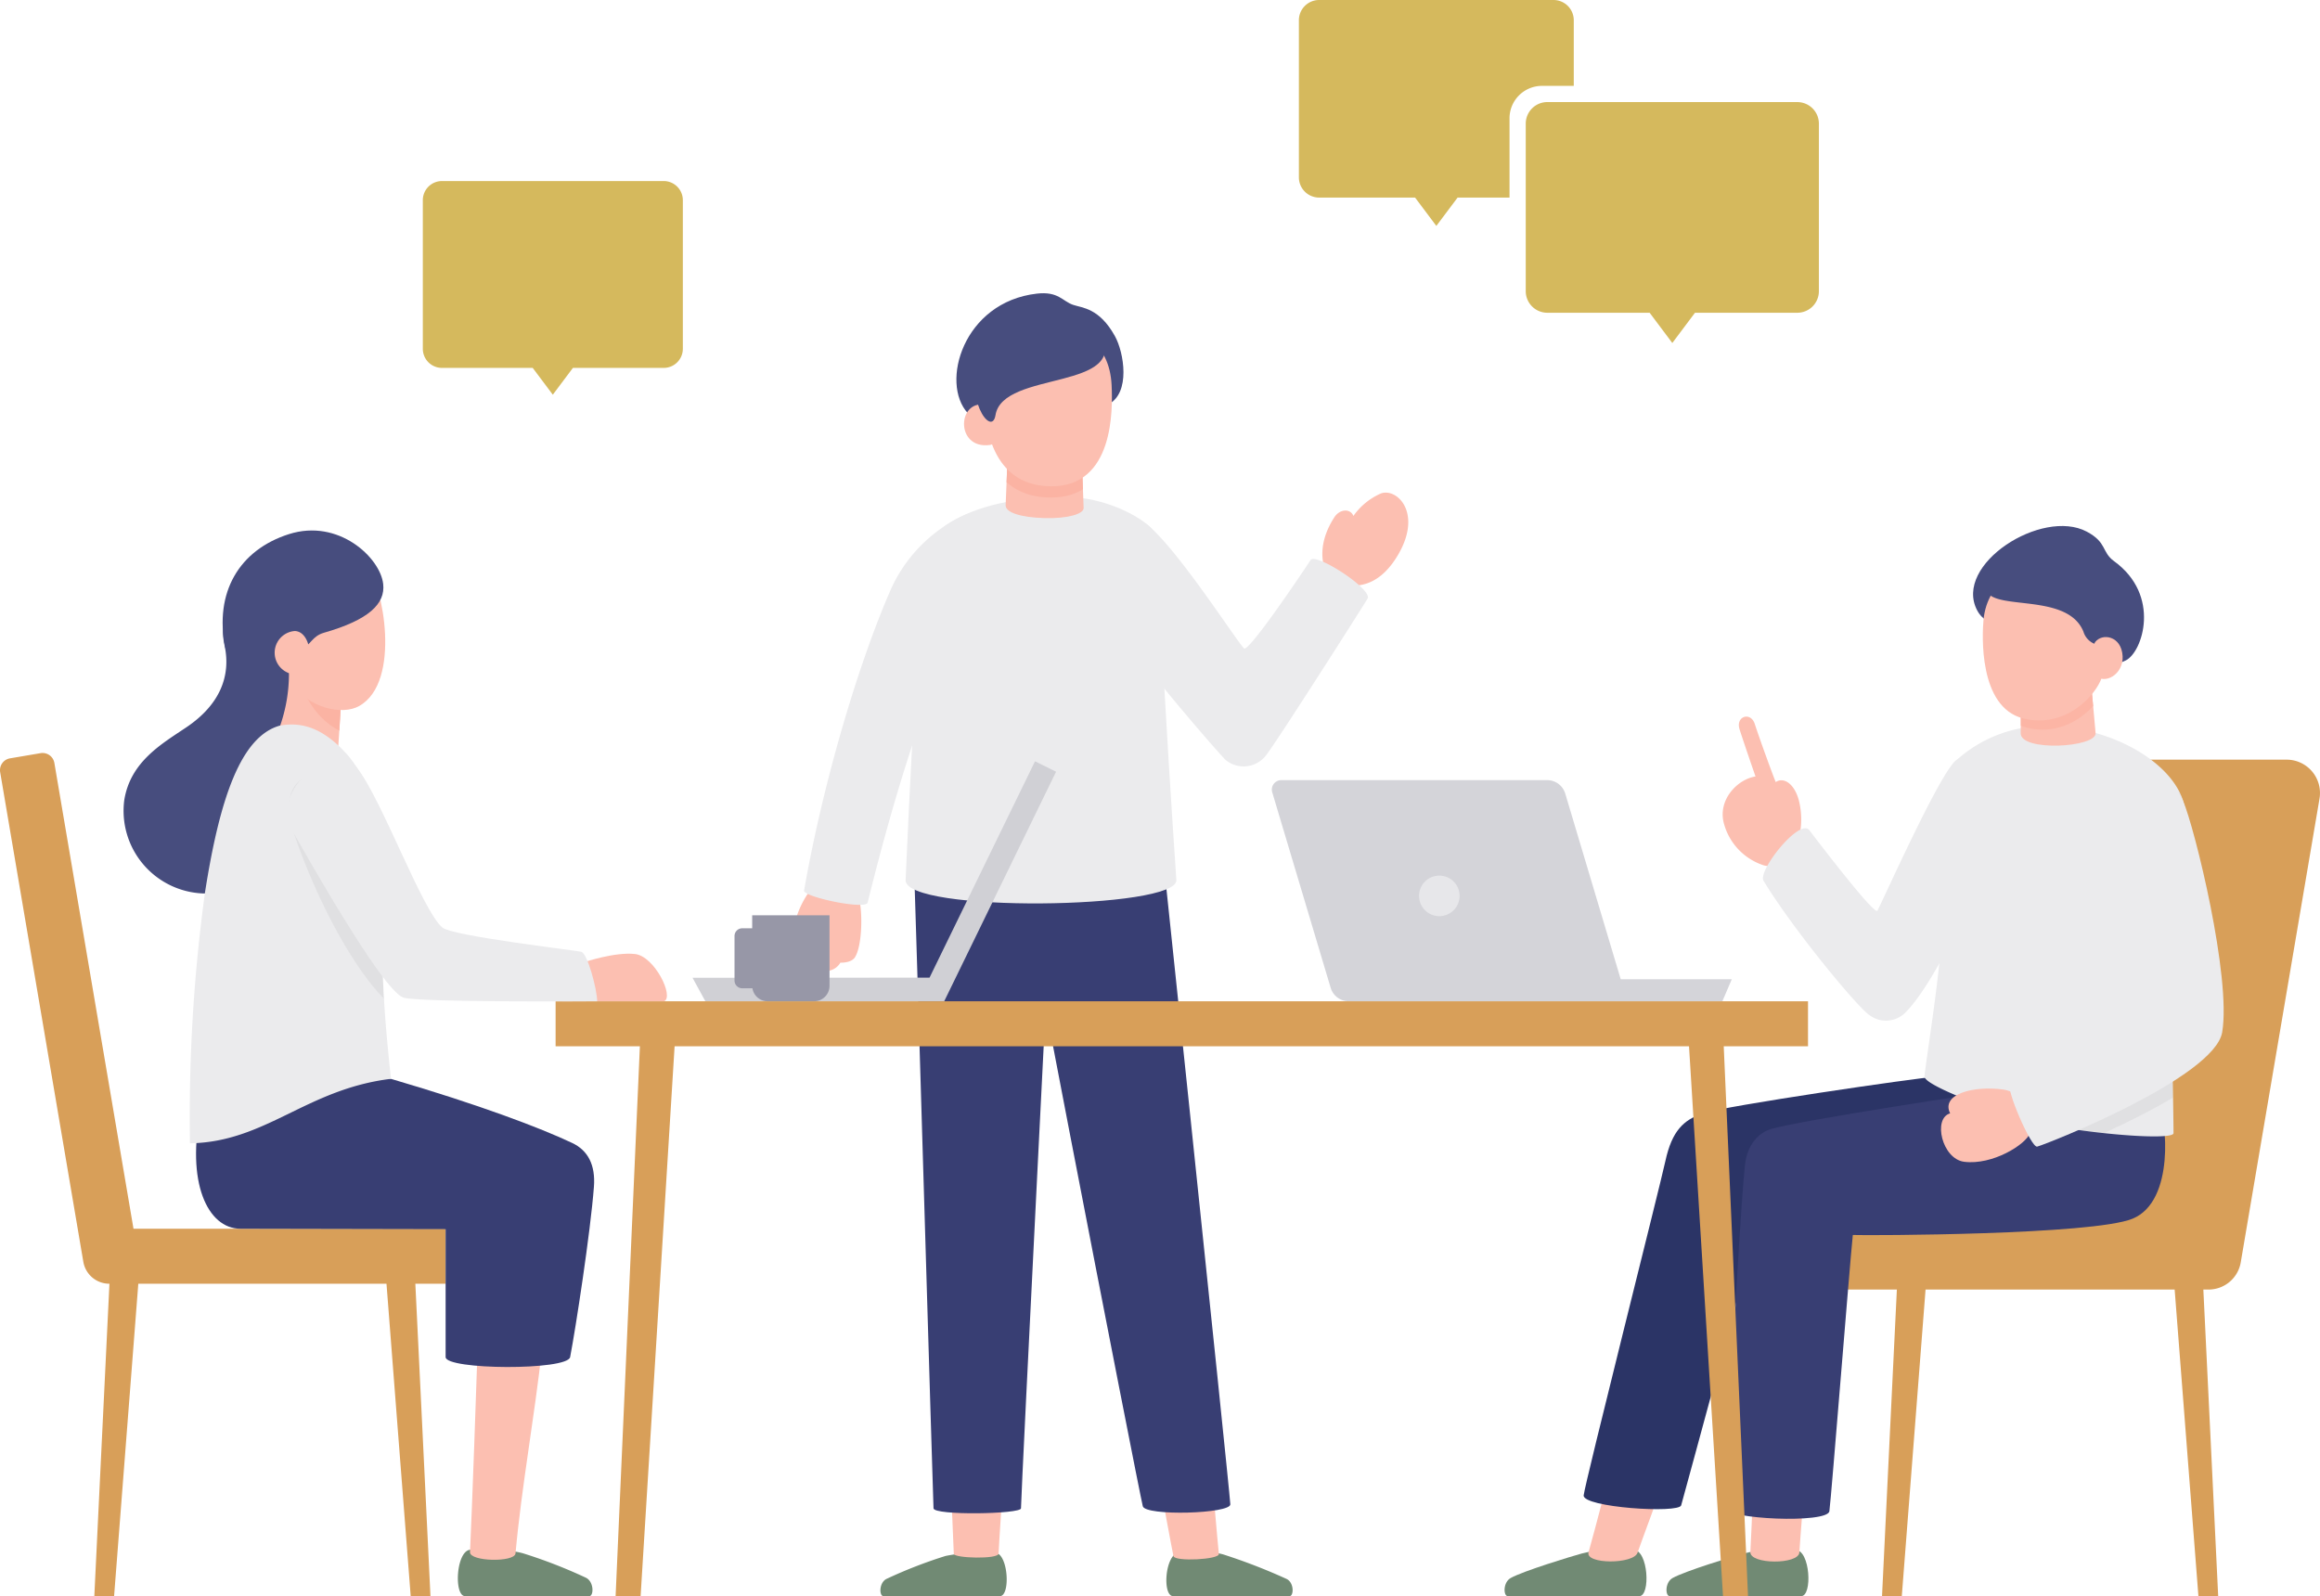 <svg id="グループ_1968" data-name="グループ 1968" xmlns="http://www.w3.org/2000/svg" xmlns:xlink="http://www.w3.org/1999/xlink" width="354.82" height="244.139" viewBox="0 0 354.82 244.139">
  <defs>
    <clipPath id="clip-path">
      <rect id="長方形_217" data-name="長方形 217" width="354.82" height="244.139" fill="none"/>
    </clipPath>
    <clipPath id="clip-path-3">
      <path id="パス_148" data-name="パス 148" d="M117.657,52.683c-.01,1.008-.245,6.282-.328,8.451-.084,2.235,12.02,2.2,11.927.418-.083-1.628-.248-7.6-.319-8.767-.034-.589-2.914-.866-5.755-.866-2.78,0-5.523.266-5.527.764" transform="translate(-117.329 -51.919)" fill="none"/>
    </clipPath>
    <clipPath id="clip-path-5">
      <path id="パス_166" data-name="パス 166" d="M229.026,90.307c-1.486,1.616-.827,14.23-1.913,27.462-.637,7.773-2.312,17.867-2.58,20.517-.122,1.207,7.976,4.313,13.464,6.119,7.265,2.388,24.628,3.918,24.628,2.58,0-3-.35-20.994-.541-26.157s4.378-18.8,1.78-25.3C261.7,90.116,253.7,85.351,244.77,84.763q-.761-.049-1.489-.049a20.237,20.237,0,0,0-14.255,5.593" transform="translate(-224.532 -84.714)" fill="none"/>
    </clipPath>
    <clipPath id="clip-path-6">
      <rect id="長方形_210" data-name="長方形 210" width="32.726" height="56.488" fill="none"/>
    </clipPath>
    <clipPath id="clip-path-8">
      <path id="パス_171" data-name="パス 171" d="M235.754,81.616c-.025,1.7.072,4.133.008,5.971-.1,2.907,11.659,2.225,11.457,0-.21-2.3-.607-6.76-.752-8.173-.034-.334-.853-.488-2.025-.488-3.1,0-8.663,1.071-8.687,2.69" transform="translate(-235.75 -78.926)" fill="none"/>
    </clipPath>
    <clipPath id="clip-path-10">
      <path id="パス_190" data-name="パス 190" d="M33.129,76.784c-.679,2.862-3.5,13.825-3.956,16.236-.431,2.294,13.146,2.9,13.146,3.053.341-5.351.631-9.14.792-12.7.157-3.427-5.283-7.933-8.229-7.932a1.632,1.632,0,0,0-1.753,1.34" transform="translate(-29.162 -75.444)" fill="none"/>
    </clipPath>
    <clipPath id="clip-path-12">
      <path id="パス_198" data-name="パス 198" d="M35.9,84.712c-5.933,1.681-9.182,11.046-11.454,25.669a253.717,253.717,0,0,0-2.276,38.214c11.611-.191,17.763-8.285,30.744-9.86-.991-9.293-1.206-13.462-1.357-19.769A213.051,213.051,0,0,0,50.13,96.259c-.231-2.016-2.758-5.842-3.935-7.148-2.8-3.105-5.506-4.574-8.48-4.572a9.863,9.863,0,0,0-1.814.173" transform="translate(-22.137 -84.539)" fill="none"/>
    </clipPath>
    <clipPath id="clip-path-13">
      <rect id="長方形_215" data-name="長方形 215" width="45.414" height="37.017" fill="none"/>
    </clipPath>
  </defs>
  <g id="グループ_63" data-name="グループ 63" clip-path="url(#clip-path)">
    <g id="グループ_36" data-name="グループ 36">
      <g id="グループ_35" data-name="グループ 35" clip-path="url(#clip-path)">
        <path id="パス_132" data-name="パス 132" d="M86.167,21.126H52.26a2.928,2.928,0,0,0-2.928,2.93V46.778a2.928,2.928,0,0,0,2.928,2.928H66.138l3.074,4.1,3.075-4.1H86.167A2.929,2.929,0,0,0,89.1,46.778V24.056a2.929,2.929,0,0,0-2.928-2.93" transform="translate(15.334 6.567)" fill="#d5b95d"/>
        <path id="パス_133" data-name="パス 133" d="M219.548,11.91H181.314a3.3,3.3,0,0,0-3.3,3.3V40.835a3.3,3.3,0,0,0,3.3,3.3h15.649l3.467,4.625,3.468-4.625h15.649a3.3,3.3,0,0,0,3.3-3.3V15.213a3.3,3.3,0,0,0-3.3-3.3" transform="translate(55.333 3.702)" fill="#d5b95d"/>
        <path id="パス_134" data-name="パス 134" d="M188.714,13.135h4.871V3.1a3.1,3.1,0,0,0-3.1-3.1H154.644a3.1,3.1,0,0,0-3.1,3.1v24.02a3.1,3.1,0,0,0,3.1,3.1h14.671l3.251,4.335,3.252-4.335h7.941V18.09a4.961,4.961,0,0,1,4.955-4.955" transform="translate(47.107)" fill="#d5b95d"/>
        <path id="パス_135" data-name="パス 135" d="M95.152,104.116a14.25,14.25,0,0,0-2.733,8.9c.151,2.5,5.658,5.055,7.388,2.114,0,0,1.6.08,2.192-.771,1.092-1.583,1.274-6.647.65-9.144-.363-1.454-5.815-2.833-7.5-1.1" transform="translate(28.721 32.112)" fill="#fcbfb1"/>
        <path id="パス_136" data-name="パス 136" d="M154.609,69.084c-.139-.6-1.214-3.619,1.509-7.834.84-1.3,2.466-1.362,2.913-.2a10.056,10.056,0,0,1,4.239-3.453c2.546-.864,6.559,3.248,2.252,9.949-2.31,3.59-4.875,4.182-6.613,4.167-1.781-.016-4.1-1.771-4.3-2.626" transform="translate(47.958 17.867)" fill="#fcbfb1"/>
        <path id="パス_137" data-name="パス 137" d="M154.925,187.884h-17.8c-1.673,0-1.285-6.261.8-6.662a16.089,16.089,0,0,1,6.812.267,87.817,87.817,0,0,1,9.767,3.779c1.146.6,1.068,2.615.414,2.615" transform="translate(42.301 56.255)" fill="#718a74"/>
        <path id="パス_138" data-name="パス 138" d="M103.187,187.828h17.8c1.673,0,1.3-6.662-.8-6.662a30.21,30.21,0,0,0-7.482.507,71.44,71.44,0,0,0-9.1,3.539c-1.129.633-1.068,2.615-.414,2.615" transform="translate(31.929 56.311)" fill="#718a74"/>
        <path id="パス_139" data-name="パス 139" d="M135.265,172.969c-.02.1,2.028,11.14,2.158,11.667.214.865,7.041.528,6.945-.341-.2-1.771-1.012-11.476-1.05-11.912-.1-1.209-7.835-.506-8.053.586" transform="translate(42.046 53.387)" fill="#fcbfb1"/>
        <path id="パス_140" data-name="パス 140" d="M118.905,173.042c-.127,2.982-.6,9.641-.663,11.227-.038.9-6.824.708-6.848.031-.017-.5-.455-10.826-.473-11.619-.026-1.127,8.072-1.687,7.984.36" transform="translate(34.479 53.362)" fill="#fcbfb1"/>
        <path id="パス_141" data-name="パス 141" d="M139.874,88.178s11.845,112.478,12.06,115.926c.089,1.454-13,1.839-13.386.3-.672-2.69-21.508-109.645-21.981-115.059s22.668-9.137,23.308-1.169" transform="translate(36.231 25.982)" fill="#383e73"/>
        <path id="パス_142" data-name="パス 142" d="M128.1,99.005c-.079,1.684-5.06,99.978-5.074,102.577,0,.89-13.316,1.123-13.38,0-.1-1.854-2.843-95.268-3.075-101.213-.363-9.264,21.845-8.079,21.529-1.365" transform="translate(33.125 29.124)" fill="#383e73"/>
        <path id="パス_143" data-name="パス 143" d="M129.844,57.979c6.544-.024,11.895,3.192,13.382,4.779,2.475,2.643,1.273,10.8,2.007,24.53.191,3.573,1.051,17.911,1.835,29.286.309,4.494-41.638,5.065-41.408,0,1.434-31.734,2.436-51.728,6.122-54.23,3.569-2.421,9.236-4.334,18.062-4.365" transform="translate(32.843 18.022)" fill="#ebebed"/>
        <path id="パス_144" data-name="パス 144" d="M134.319,61.284c4.643,3.723,13.38,17.391,14.8,18.915.71.712,9.5-12.435,10.185-13.507.762-1.192,9.568,4.492,8.714,5.909-.838,1.391-13.955,22.01-15.582,24.03a4.322,4.322,0,0,1-6.093.666c-1.144-1.1-10.539-12.006-12.064-14.445s-3.514-24.416.035-21.569" transform="translate(41.134 18.971)" fill="#ebebed"/>
        <path id="パス_145" data-name="パス 145" d="M118.2,60.224a22.8,22.8,0,0,0-11.351,11.845C102.21,82.815,96.809,100.558,93.81,117.6c-.092.983,9.442,2.985,9.726,1.835,5.537-22.384,10.449-35.035,14.127-42.5,2.9-5.887,6.556-19.26.539-16.708" transform="translate(29.16 18.621)" fill="#ebebed"/>
        <path id="パス_146" data-name="パス 146" d="M117.657,52.683c-.01,1.008-.245,6.28-.326,8.451-.042,1.117,2.325,1.877,5.96,1.973s6.014-.665,5.967-1.555c-.084-1.629-.249-7.6-.319-8.768s-11.272-1.109-11.282-.1" transform="translate(36.471 16.139)" fill="#fcbfb1"/>
      </g>
    </g>
    <g id="グループ_38" data-name="グループ 38" transform="translate(153.799 68.058)">
      <g id="グループ_37" data-name="グループ 37" clip-path="url(#clip-path-3)">
        <path id="パス_147" data-name="パス 147" d="M134.787,48.331c.186,3.75.366,15.5-9.654,15.463-8.665-.033-10.939-7.71-10.7-14.771.37-10.873,19.7-13.887,20.353-.692" transform="translate(-118.234 -55.749)" fill="#fbb3a3"/>
      </g>
    </g>
    <g id="グループ_40" data-name="グループ 40">
      <g id="グループ_39" data-name="グループ 39" clip-path="url(#clip-path)">
        <path id="パス_149" data-name="パス 149" d="M113.343,52.575c-4.294-4.639-.7-17.015,10.544-18.3,3.3-.378,3.9,1.154,5.547,1.716,1.407.48,3.984.465,6.377,4.747,1.433,2.561,2.422,8.734-.96,10.455-3.136,1.6-16.695,6.583-21.51,1.382" transform="translate(34.685 10.636)" fill="#474d7e"/>
        <path id="パス_150" data-name="パス 150" d="M134.31,47.018c.178,3.75.349,15.5-9.224,15.463-8.279-.033-10.451-7.71-10.223-14.771.353-10.873,18.822-13.887,19.448-.692" transform="translate(35.699 11.901)" fill="#fcbfb1"/>
        <path id="パス_151" data-name="パス 151" d="M116.14,47.323c-4.739-1.294-5.14,6.823.317,6.068,1.691-.235,1.671-5.523-.317-6.068" transform="translate(34.962 14.666)" fill="#fcbfb1"/>
        <path id="パス_152" data-name="パス 152" d="M132.993,39.411c4.6,9.045-14.955,5.722-16.084,12.651-.587,3.6-5.128-3.031-2.274-9.155,2.869-6.16,15.889-8.347,18.358-3.5" transform="translate(35.343 11.427)" fill="#474d7e"/>
        <path id="パス_153" data-name="パス 153" d="M222.1,146.58c0-.126-2.518,52-2.518,52h3.023l4.03-52Z" transform="translate(68.255 45.563)" fill="#d89f59"/>
        <path id="パス_154" data-name="パス 154" d="M257.957,146.58c0-.126,2.518,52,2.518,52h-3.023l-4.03-52Z" transform="translate(78.774 45.563)" fill="#d89f59"/>
        <path id="パス_155" data-name="パス 155" d="M258.337,88.641H282.89a5.1,5.1,0,0,1,5.023,5.947l-12.047,70.945a5,5,0,0,1-4.925,4.159H215.008v-10.45h40.016Z" transform="translate(66.833 27.553)" fill="#d89f59"/>
        <path id="パス_156" data-name="パス 156" d="M207.03,106.283a9.239,9.239,0,0,1-5.819-6.2c-1.087-3.694,2.048-6.9,4.8-7.309,0,0-1.75-5.045-2.439-7.214-.633-1.992,1.692-2.751,2.32-.832.906,2.767,2.826,7.982,3.209,8.9,1.188-.8,2.83.184,3.537,2.788a12.048,12.048,0,0,1-.035,6c-.669,2.572-3.4,4.719-5.575,3.868" transform="translate(62.476 25.993)" fill="#fcbfb1"/>
        <path id="パス_157" data-name="パス 157" d="M234.76,89.27c-2.826,3.4-9.667,18.66-11.564,22.536-.527.659-9.27-10.824-10.417-12.322-1.464-1.91-7.929,6.2-7,7.738,4.484,7.415,14.5,19.518,16.253,20.587a4.2,4.2,0,0,0,5.664-.661c4.613-4.819,10.9-19.1,12.407-22.511,2.723-6.187-1.817-19.606-5.342-15.367" transform="translate(63.936 27.496)" fill="#ebebed"/>
        <path id="パス_158" data-name="パス 158" d="M176.036,187.922h20.1c1.774,0,1.382-7.062-.849-7.062-2.491,0-5.529-.118-7.932.539-1.513.413-8.954,2.671-10.876,3.75-1.2.672-1.133,2.772-.439,2.772" transform="translate(54.565 56.216)" fill="#718a74"/>
        <path id="パス_159" data-name="パス 159" d="M188.488,172.3s-1.911,7.519-3.142,11.88c-.522,1.848,6.878,1.859,7.493.067.556-1.624,3.3-8.952,4-11.054.4-1.192-7.583-3.06-8.347-.893" transform="translate(57.605 53.25)" fill="#fcbfb1"/>
        <path id="パス_160" data-name="パス 160" d="M194.928,187.922h20.1c1.774,0,1.382-7.062-.849-7.062-2.491,0-5.529-.118-7.932.539-1.513.413-8.954,2.671-10.876,3.75-1.2.672-1.133,2.772-.439,2.772" transform="translate(60.437 56.216)" fill="#718a74"/>
        <path id="パス_161" data-name="パス 161" d="M204.705,171.962s-.191,7.025-.485,12.357c-.1,1.919,7.38,1.958,7.493.068.161-2.677.734-9.367.925-12.138.1-1.392-7.684-2.477-7.933-.287" transform="translate(63.48 53.065)" fill="#fcbfb1"/>
        <path id="パス_162" data-name="パス 162" d="M259.835,131.169c.956,1.274,2.375,14.592-4.571,16.376s-44.3,2.1-44.3,2.1-10.323,38.138-11.281,41.546c-.359,1.281-15.1.319-14.911-1.53.2-1.906,11.635-47.147,12.49-51.1,1.02-4.715,2.822-6.308,5.69-7.312,3.238-1.134,32.977-5.469,35.46-5.592,2.915-.143,20.469,4.238,21.424,5.512" transform="translate(57.434 39.058)" fill="#2b3466"/>
        <path id="パス_163" data-name="パス 163" d="M267.7,130.079c.956,1.274,2.51,14.111-4.129,16.822-6.085,2.485-40.251,2.581-42.769,2.485-.54,5.258-3.259,39.767-3.585,42.247-.254,1.934-16.005,1.241-15.931-.51.241-5.608,1.961-41.641,3-52.251.336-3.45,2.234-5.209,4.141-5.735,5.1-1.4,31.24-5.352,35.7-5.989,2.365-.338,22.621,1.657,23.577,2.931" transform="translate(62.568 39.511)" fill="#383e73"/>
        <path id="パス_164" data-name="パス 164" d="M244.769,84.763c8.932.589,16.928,5.352,19.094,10.769,2.6,6.5-1.971,20.136-1.78,25.3s.541,23.161.541,26.157c0,1.338-17.363-.191-24.628-2.581-5.487-1.805-13.584-4.91-13.462-6.116.267-2.652,1.943-12.744,2.58-20.519,1.084-13.232.426-25.846,1.913-27.462a20.409,20.409,0,0,1,15.743-5.545" transform="translate(69.794 26.332)" fill="#ebebed"/>
      </g>
    </g>
    <g id="グループ_45" data-name="グループ 45" transform="translate(294.326 111.047)">
      <g id="グループ_44" data-name="グループ 44" clip-path="url(#clip-path-5)">
        <g id="グループ_43" data-name="グループ 43" transform="translate(14.561 9.377)" opacity="0.05" style="mix-blend-mode: multiply;isolation: isolate">
          <g id="グループ_42" data-name="グループ 42">
            <g id="グループ_41" data-name="グループ 41" clip-path="url(#clip-path-6)">
              <path id="パス_165" data-name="パス 165" d="M262.143,95.418c1.816,4.206,7.413,27.085,6,35.44-1.172,6.907-26.568,17.033-28.293,17.493-.922.245-4.876-9-4.107-9.386s20.676-10.831,20.849-11.678c.267-1.317-4.651-21.679-5.759-26.428-1.728-7.4,8.093-12.9,11.314-5.441" transform="translate(-235.64 -91.868)"/>
            </g>
          </g>
        </g>
      </g>
    </g>
    <g id="グループ_47" data-name="グループ 47">
      <g id="グループ_46" data-name="グループ 46" clip-path="url(#clip-path)">
        <path id="パス_167" data-name="パス 167" d="M235.934,127.159c-4.589-.6-9.511.735-8.077,3.652-2.677.764-1.243,6.978,2.15,7.408,4.3.545,9.395-2.6,10.076-4.393,1.232-3.244-1.414-6.308-4.149-6.667" transform="translate(70.394 39.482)" fill="#fcbfb1"/>
        <path id="パス_168" data-name="パス 168" d="M260.977,94.252c1.815,4.205,7.413,27.083,6,35.44-1.172,6.906-26.568,17.033-28.293,17.492-.922.245-4.876-8.995-4.107-9.386s20.676-10.831,20.849-11.678c.267-1.316-4.651-21.679-5.76-26.428-1.726-7.4,8.094-12.9,11.315-5.44" transform="translate(72.884 28.194)" fill="#ebebed"/>
        <path id="パス_169" data-name="パス 169" d="M235.754,81.616c-.025,1.695.071,4.133.007,5.971-.1,2.907,11.659,2.225,11.457,0-.208-2.3-.607-6.76-.751-8.173-.126-1.222-10.679-.029-10.712,2.2" transform="translate(73.281 24.533)" fill="#fcbfb1"/>
      </g>
    </g>
    <g id="グループ_49" data-name="グループ 49" transform="translate(309.031 103.459)">
      <g id="グループ_48" data-name="グループ 48" clip-path="url(#clip-path-8)">
        <path id="パス_170" data-name="パス 170" d="M249.935,84.21c-.984,2.839-5.614,7.826-12,6.242-6.9-1.709-6.278-12.96-6.086-15.059.562-6.175,6.411-10,12.872-7.6,7.368,2.74,6.715,12.1,5.218,16.418" transform="translate(-236.996 -82.612)" fill="#fcb5a5"/>
      </g>
    </g>
    <g id="グループ_51" data-name="グループ 51">
      <g id="グループ_50" data-name="グループ 50" clip-path="url(#clip-path)">
        <path id="パス_172" data-name="パス 172" d="M230.83,74.278c3.263,6.187,16.581-2.792,18.828,6.531.431,1.725,1.825,2.164,3.921,1.116,2.548-1.274,5.416-9.94-1.826-15.181-1.9-1.376-1.041-2.852-4.163-4.508-6.858-3.639-20.454,5.034-16.759,12.043" transform="translate(71.557 19.078)" fill="#474d7e"/>
        <path id="パス_173" data-name="パス 173" d="M249.534,83.134c-.984,2.839-5.614,7.826-12,6.242-6.9-1.709-6.278-12.96-6.086-15.058.562-6.177,6.411-10,12.872-7.6,7.368,2.74,6.715,12.1,5.218,16.418" transform="translate(71.909 20.513)" fill="#fcbfb1"/>
        <path id="パス_174" data-name="パス 174" d="M231.707,69.936c-.557,4.492,12.283.669,14.911,7.136a2.914,2.914,0,0,0,2.437,2.063c.477,1.846,1.691,2.525,3.1,1.477,2.419-1.795.448-14.225-6.866-16.956-4.892-1.825-12.692-.922-13.584,6.279" transform="translate(72.019 19.534)" fill="#474d7e"/>
        <path id="パス_175" data-name="パス 175" d="M244.539,75.1c1.072-1.412,4.033-.973,4.2,2.166.147,2.793-2.793,4.458-4.241,2.869-.506-.554-.414-4.433.042-5.035" transform="translate(75.894 23.107)" fill="#fcbfb1"/>
        <path id="パス_176" data-name="パス 176" d="M80.8,121.942l1.965,3.6h36.523L136.4,90.425l-3.222-1.591-16.131,33.088Z" transform="translate(25.116 27.613)" fill="#d0d0d5"/>
        <path id="パス_177" data-name="パス 177" d="M201.747,121.486l-8.484-28.4A2.888,2.888,0,0,0,190.5,91.03H149.833a1.443,1.443,0,0,0-1.383,1.856l8.936,29.908a2.885,2.885,0,0,0,2.766,2.061h57.14l1.443-3.369Z" transform="translate(46.125 28.296)" fill="#d4d4d9"/>
        <path id="パス_178" data-name="パス 178" d="M75.648,206.777H71.825L75.648,120.2H81Z" transform="translate(22.326 37.362)" fill="#d89f59"/>
        <path id="パス_179" data-name="パス 179" d="M202.3,206.777h3.824L202.3,120.2h-5.353Z" transform="translate(61.218 37.362)" fill="#d89f59"/>
        <rect id="長方形_212" data-name="長方形 212" width="191.543" height="6.882" transform="translate(84.974 153.151)" fill="#d89f59"/>
        <path id="パス_180" data-name="パス 180" d="M171.767,105.272a3.1,3.1,0,1,1-3.1-3.1,3.1,3.1,0,0,1,3.1,3.1" transform="translate(51.463 31.758)" fill="#e7e7ea"/>
        <path id="パス_181" data-name="パス 181" d="M88.4,106.8v1.989H86.877a1.177,1.177,0,0,0-1.178,1.177v6.82a1.178,1.178,0,0,0,1.178,1.178h1.56a2.351,2.351,0,0,0,2.319,1.987H97.87a2.355,2.355,0,0,0,2.356-2.356V106.8Z" transform="translate(26.639 33.198)" fill="#9797a7"/>
        <path id="パス_182" data-name="パス 182" d="M68.155,169.042H16.719a4.033,4.033,0,0,1-3.976-3.357L.026,90.8a1.835,1.835,0,0,1,1.5-2.117L6.2,87.889a1.833,1.833,0,0,1,2.116,1.5l12.1,71.239H68.155Z" transform="translate(0 27.311)" fill="#d89f59"/>
        <path id="パス_183" data-name="パス 183" d="M13.523,146.58c0-.126-2.518,52-2.518,52h3.023l4.03-52Z" transform="translate(3.421 45.563)" fill="#d89f59"/>
        <path id="パス_184" data-name="パス 184" d="M49.378,146.58c0-.126,2.518,52,2.518,52H48.874l-4.03-52Z" transform="translate(13.939 45.563)" fill="#d89f59"/>
        <path id="パス_185" data-name="パス 185" d="M73.506,187.932H54.538c-1.783,0-1.388-7.1.855-7.1,2.5,0,5.561-.119,7.975.541a76,76,0,0,1,9.7,3.771c1.2.676,1.139,2.788.442,2.788" transform="translate(16.605 56.207)" fill="#718a74"/>
        <path id="パス_186" data-name="パス 186" d="M56.006,157.614c-.094,3.25-.893,25.913-1.169,31.4-.042,1.456,6.777,1.583,6.958.206.966-10.539,2.827-20.25,4.1-31.688.262-2.349-9.814-2.584-9.892.08" transform="translate(17.046 48.396)" fill="#fcbfb1"/>
        <path id="パス_187" data-name="パス 187" d="M23.648,130.674c1.047-4.905,21.34-6.826,29.23-4.512,13.254,3.887,22.643,7.435,27.528,9.75,2.422,1.147,3.569,3.377,3.319,6.691-.534,7-2.793,21.668-3.638,26.056-.4,2.075-19.044,1.975-19.044,0V149.09l-31.383-.063c-5.036,0-8.374-7.151-6.013-18.353" transform="translate(7.11 38.913)" fill="#383e73"/>
        <path id="パス_188" data-name="パス 188" d="M43.112,83.376c-.163,3.556-.454,7.346-.792,12.7,0-.147-13.578-.758-13.148-3.05.452-2.412,3.277-13.375,3.956-16.239.974-4.111,10.185,2.148,9.983,6.594" transform="translate(9.065 23.451)" fill="#fcbfb1"/>
      </g>
    </g>
    <g id="グループ_53" data-name="グループ 53" transform="translate(38.227 98.895)">
      <g id="グループ_52" data-name="グループ 52" clip-path="url(#clip-path-10)">
        <path id="パス_189" data-name="パス 189" d="M49.784,67.612c2.63,2.16,4.39,9.257,4.06,15.324-.229,4.2-1.509,6.988-3.757,8.551-3.2,2.224-9.133.981-12.423-3.113C28.517,77,41.586,60.878,49.784,67.612" transform="translate(-27.49 -78.373)" fill="#fbb3a3"/>
      </g>
    </g>
    <g id="グループ_55" data-name="グループ 55">
      <g id="グループ_54" data-name="グループ 54" clip-path="url(#clip-path)">
        <path id="パス_191" data-name="パス 191" d="M46.241,66.827c2.176,2.028,5.256,17.218-1.354,20.908-2.609,1.456-7.708.292-10.356-3.459C27.175,73.851,39.458,60.5,46.241,66.827" transform="translate(10.028 20.264)" fill="#fcbfb1"/>
        <path id="パス_192" data-name="パス 192" d="M50.529,70.064c.357,3.053-2.215,5.52-9.058,7.476-1.827.522-2.079,1.936-3.139,2.239-2.413.689-11.174,3.908-11.955.043-1.708-8.444,2.13-14.944,9.741-17.367,7.569-2.412,13.939,3.568,14.411,7.609" transform="translate(8.074 19.241)" fill="#474d7e"/>
        <path id="パス_193" data-name="パス 193" d="M39.717,80.4c.013-4.146-11.957-13.962-9.839-4.031,1,4.711-.8,9.075-5.848,12.474-3.737,2.518-8.561,5.243-9.5,11.143A12.655,12.655,0,0,0,26.5,114.255c7.769.409,9.885-14.719,11.128-23.773A24.286,24.286,0,0,0,39.717,80.4" transform="translate(4.475 22.4)" fill="#474d7e"/>
        <path id="パス_194" data-name="パス 194" d="M65.647,118.56H81.233c1.551-.721-1.477-6.892-4.457-7.228C73.7,110.983,69,112.578,69,112.578c-2.2.6-4.186,2.072-3.353,5.981" transform="translate(20.346 34.591)" fill="#fcbfb1"/>
        <path id="パス_195" data-name="パス 195" d="M37.382,77.042c-.017,1.992-.807,3.2-2.242,3.231a3.33,3.33,0,0,1,0-6.643c1.559.069,2.253,2.029,2.242,3.412" transform="translate(9.959 22.886)" fill="#fcbfb1"/>
        <path id="パス_196" data-name="パス 196" d="M51.56,118.966c.149,6.306.363,10.476,1.355,19.769-12.981,1.577-19.133,9.67-30.744,9.861a253.724,253.724,0,0,1,2.276-38.215C26.718,95.759,29.968,86.393,35.9,84.712c3.714-.693,6.934.675,10.3,4.4,1.176,1.3,3.7,5.132,3.934,7.147a212.928,212.928,0,0,1,1.43,22.706" transform="translate(6.881 26.278)" fill="#ebebed"/>
      </g>
    </g>
    <g id="グループ_60" data-name="グループ 60" transform="translate(29.018 110.817)">
      <g id="グループ_59" data-name="グループ 59" clip-path="url(#clip-path-12)">
        <g id="グループ_58" data-name="グループ 58" transform="translate(15.164 7.644)" opacity="0.05" style="mix-blend-mode: multiply;isolation: isolate">
          <g id="グループ_57" data-name="グループ 57">
            <g id="グループ_56" data-name="グループ 56" clip-path="url(#clip-path-13)">
              <path id="パス_197" data-name="パス 197" d="M42.493,92.52c3.556,4.368,11.012,21.42,13.955,23.76,1.532,1.218,18.969,3.256,20.311,3.524.961.193,2.36,5.574,2.36,7.232,0,0-26.963.967-28.608-.305-8.486-6.569-15.676-25.172-16.569-29.313-1.6-7.453,5.346-8.834,8.551-4.9" transform="translate(-33.705 -90.371)"/>
            </g>
          </g>
        </g>
      </g>
    </g>
    <g id="グループ_62" data-name="グループ 62">
      <g id="グループ_61" data-name="グループ 61" clip-path="url(#clip-path)">
        <path id="パス_199" data-name="パス 199" d="M44.179,89.9c3.707,4.554,10.021,21.988,13.089,24.428,1.6,1.27,19.777,3.394,21.177,3.674,1,.2,2.46,5.846,2.46,7.575,0,0-27.659.208-29.681-.574-3.307-1.281-14.94-22.038-16.788-25.227C30.45,92.9,40.838,85.8,44.179,89.9" transform="translate(10.425 27.57)" fill="#ebebed"/>
      </g>
    </g>
  </g>
</svg>
